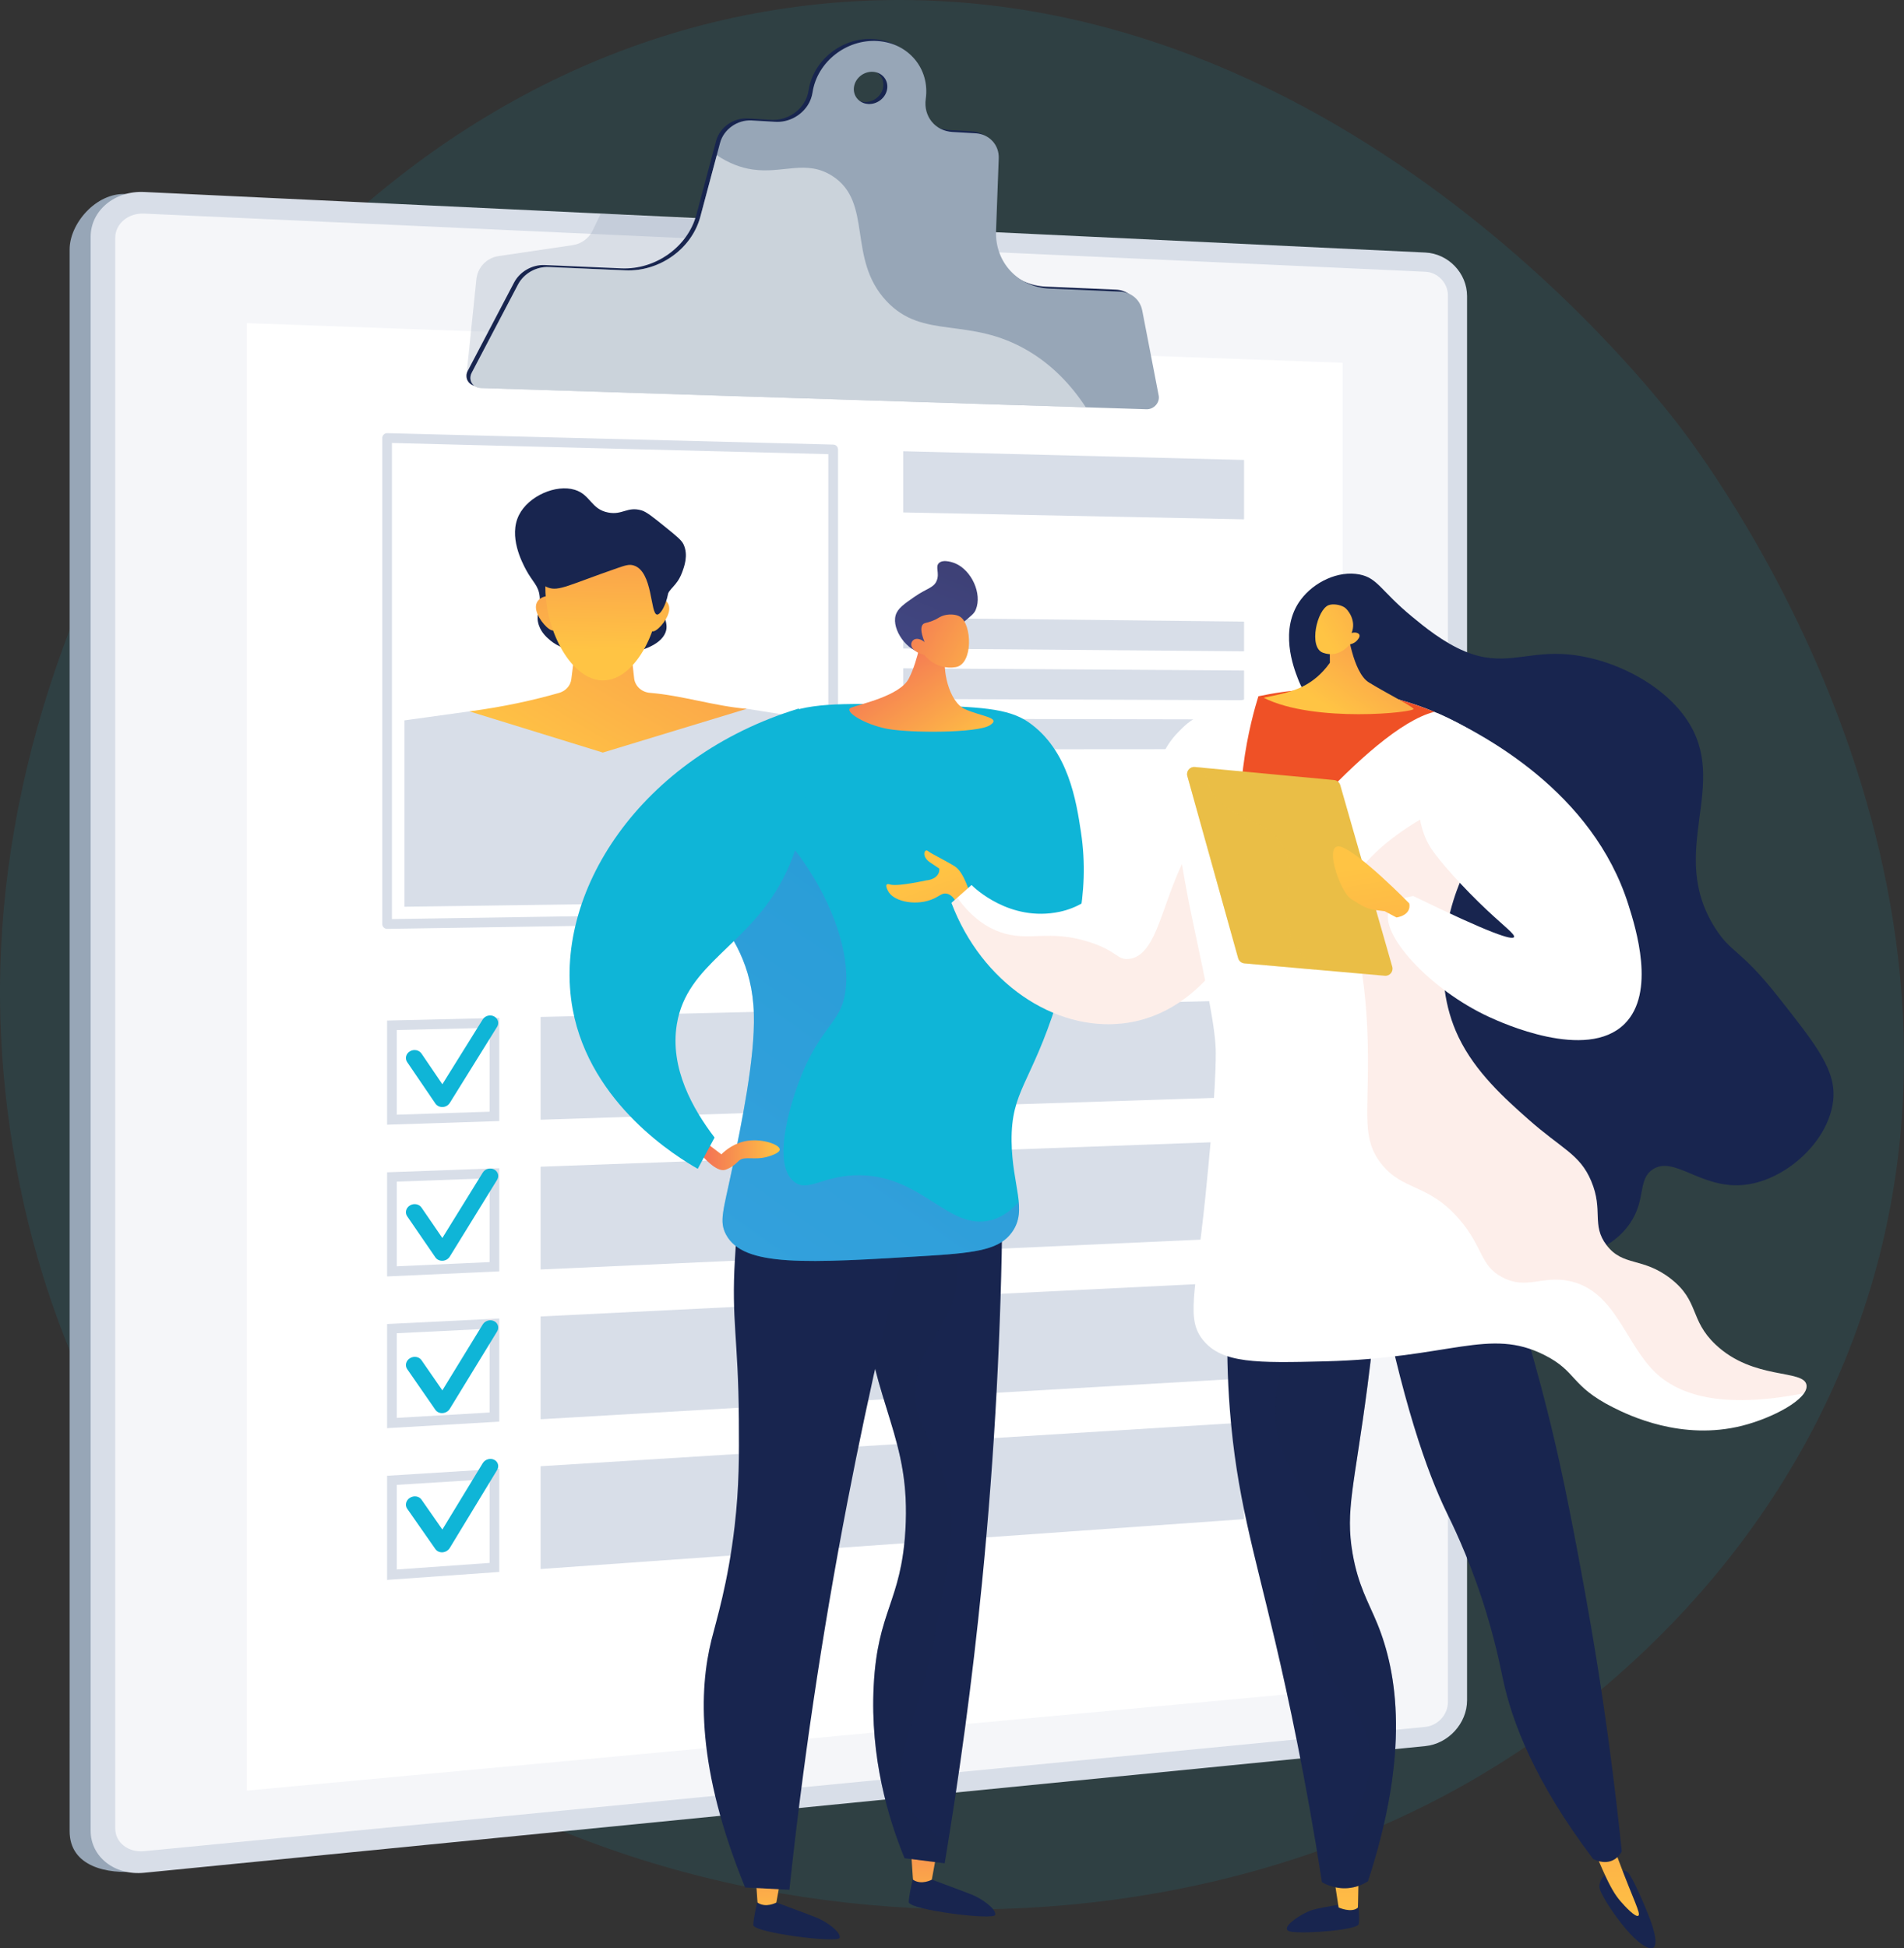 <?xml version="1.0" encoding="UTF-8"?><svg xmlns="http://www.w3.org/2000/svg" xmlns:xlink="http://www.w3.org/1999/xlink" viewBox="0 0 2764.54 2828.06"><rect x="0" y="0" width="2764.54" height="2828.06" fill="#333333" stroke="none"/><defs><style>.cls-1,.cls-2{fill:#0fb5d7;}.cls-1,.cls-3,.cls-4{opacity:.1;}.cls-5{fill:url(#linear-gradient);}.cls-6,.cls-7{fill:#eabe46;}.cls-8,.cls-9,.cls-10{fill:#fff;}.cls-11,.cls-4{fill:#ef5126;}.cls-12,.cls-13{fill:#97a6b7;}.cls-14{fill:#d8dee8;}.cls-15,.cls-16{fill:#18254f;}.cls-9{mix-blend-mode:soft-light;opacity:.5;}.cls-3,.cls-7,.cls-13,.cls-16,.cls-17,.cls-4{mix-blend-mode:multiply;}.cls-7,.cls-13,.cls-16,.cls-17{opacity:.3;}.cls-17{fill:url(#linear-gradient-7);}.cls-18{fill:url(#linear-gradient-8);}.cls-19{fill:url(#linear-gradient-9);}.cls-20{fill:url(#linear-gradient-3);}.cls-21{fill:url(#linear-gradient-4);}.cls-22{fill:url(#linear-gradient-2);}.cls-23{fill:url(#linear-gradient-6);}.cls-24{fill:url(#linear-gradient-5);}.cls-25{fill:url(#linear-gradient-14);}.cls-26{fill:url(#linear-gradient-15);}.cls-27{fill:url(#linear-gradient-16);}.cls-28{fill:url(#linear-gradient-17);}.cls-29{fill:url(#linear-gradient-13);}.cls-30{fill:url(#linear-gradient-12);}.cls-31{fill:url(#linear-gradient-10);}.cls-32{fill:url(#linear-gradient-11);}.cls-33{isolation:isolate;}.cls-10{opacity:.74;}</style><linearGradient id="linear-gradient" x1="818.54" y1="1138.43" x2="1176.12" y2="540.74" gradientTransform="matrix(1, 0, 0, 1, 0, 0)" gradientUnits="userSpaceOnUse"><stop offset="0" stop-color="#ffc444"/><stop offset="1" stop-color="#f36f56"/></linearGradient><linearGradient id="linear-gradient-2" x1="1142.68" y1="-596.04" x2="1150.8" y2="-935.51" gradientTransform="translate(-297.75 1295.68) rotate(11.85)" xlink:href="#linear-gradient"/><linearGradient id="linear-gradient-3" x1="-13068.21" y1="2420.45" x2="-13059.97" y2="2075.95" gradientTransform="translate(-12471.61 1295.68) rotate(168.15) scale(1 -1)" xlink:href="#linear-gradient"/><linearGradient id="linear-gradient-4" x1="872.74" y1="944.77" x2="880.89" y2="604" xlink:href="#linear-gradient"/><linearGradient id="linear-gradient-5" x1="-10353.65" y1="2799.78" x2="-10351.32" y2="2604.23" gradientTransform="translate(-9010.95) rotate(-180) scale(1 -1)" xlink:href="#linear-gradient"/><linearGradient id="linear-gradient-6" x1="-10127.53" y1="2802.48" x2="-10125.21" y2="2606.93" gradientTransform="translate(-9010.95) rotate(-180) scale(1 -1)" xlink:href="#linear-gradient"/><linearGradient id="linear-gradient-7" x1="-9713.61" y1="2238.13" x2="-10418.99" y2="1225.46" gradientTransform="translate(-9010.95) rotate(-180) scale(1 -1)" gradientUnits="userSpaceOnUse"><stop offset="0" stop-color="#aa80f9"/><stop offset="1" stop-color="#6165d7"/></linearGradient><linearGradient id="linear-gradient-8" x1="-10143.15" y1="1676.41" x2="-10029.37" y2="1676.41" gradientTransform="translate(-9010.95) rotate(-180) scale(1 -1)" xlink:href="#linear-gradient"/><linearGradient id="linear-gradient-9" x1="-14698.86" y1="5880.51" x2="-14698.86" y2="5678.85" gradientTransform="translate(-14073.82 4511.15) rotate(145.79) scale(1 -1)" xlink:href="#linear-gradient"/><linearGradient id="linear-gradient-10" x1="-10307.96" y1="1045.41" x2="-10392.31" y2="831.19" gradientTransform="translate(-9010.95) rotate(-180) scale(1 -1)" gradientUnits="userSpaceOnUse"><stop offset="0" stop-color="#444b8c"/><stop offset="1" stop-color="#3e4177"/></linearGradient><linearGradient id="linear-gradient-11" x1="-14841.41" y1="5822.39" x2="-14747.13" y2="5639.06" gradientTransform="translate(-14073.82 4511.15) rotate(145.79) scale(1 -1)" xlink:href="#linear-gradient"/><linearGradient id="linear-gradient-12" x1="2366.99" y1="2820.83" x2="2354.04" y2="2228.12" gradientTransform="translate(-410.33)" xlink:href="#linear-gradient"/><linearGradient id="linear-gradient-13" x1="2755.62" y1="2812.33" x2="2742.67" y2="2219.64" gradientTransform="translate(-410.33)" xlink:href="#linear-gradient"/><linearGradient id="linear-gradient-14" x1="2226.83" y1="2585.67" x2="2316.2" y2="3132.22" gradientTransform="translate(-1347.27 -836.09) rotate(-11.19)" xlink:href="#linear-gradient"/><linearGradient id="linear-gradient-15" x1="2346" y1="1032.63" x2="2496.61" y2="814.01" gradientTransform="translate(-410.33)" xlink:href="#linear-gradient"/><linearGradient id="linear-gradient-16" x1="2332.35" y1="921.74" x2="2570.41" y2="778.42" gradientTransform="translate(-410.33)" xlink:href="#linear-gradient"/><linearGradient id="linear-gradient-17" x1="2397.49" y1="1255.93" x2="2500.13" y2="1883.59" gradientTransform="translate(-410.33)" xlink:href="#linear-gradient"/></defs><g class="cls-33"><g id="Layer_2"><g id="Illustration"><g><path class="cls-1" d="M2690.94,1943.55c-139.77,371.94-429.61,567.11-540.56,632.98-571.61,339.35-1429.67,235.6-1868.28-308.89C1.23,1918.97-2.44,1519.94,.42,1406.29,15.94,789.24,470.49,109.41,1140.72,12c741.93-107.84,1251.42,544.91,1300.86,610.51,59.84,79.4,492.69,673.53,249.36,1321.03Z"/><g><path class="cls-12" d="M2038.87,384.79L182.34,281.65c-42.76-2-81.25,42.81-81.25,80.43V2657.88c0,52.18,55.5,62.68,98.26,58.49l1839.52-180.41c33.6-3.3,60.73-32.83,60.73-65.97V447.65c0-33.14-27.13-61.28-60.73-62.86Z"/><path class="cls-14" d="M2069.4,366.55L209.2,278.67c-42.76-2.02-77.58,27.07-77.58,64.99V2657.4c0,37.92,34.82,65.22,77.58,60.99l1860.2-183.87c33.6-3.32,60.73-33.08,60.73-66.48V429.9c0-33.4-27.13-61.76-60.73-63.35Z"/><path class="cls-10" d="M209.2,2687.02c-23.06,2.24-41.87-12.56-41.87-33V345.21c0-20.43,18.81-36.21,41.87-35.16l1860.2,84.39c18.16,.82,32.91,16.2,32.91,34.27v2041.98c0,18.07-14.75,34.21-32.91,35.97l-1860.2,180.37Z"/><polygon class="cls-8" points="1949.51 2451.89 358.47 2599.1 358.47 469.02 1949.51 526.57 1949.51 2451.89"/><path class="cls-13" d="M1313.15,536.99l-635.87,7.64,14.26-137.71c1.08-17.89,14.55-32.58,32.28-35.2l107.69-15.89c12.68-1.87,23.6-9.92,29.14-21.47l11.68-24.35,281.67,16.7,159.15,210.29Z"/><path class="cls-15" d="M1652.7,447.65c-3.02-15.58-16.01-26.52-32.39-27.22l-101.6-4.37c-46.12-1.99-79.92-37.96-78.23-83.54l3.92-105.6c.73-19.53-13.8-35.18-33.76-36.32l-33.38-1.91c-25.46-1.46-42.4-23.01-38.83-47.93,6.24-43.55-24.83-81.13-69.86-84.08-45.38-2.97-87.74,30.33-94.5,74.43-1,6.55-3.31,13.03-7.06,18.81-10.49,16.15-28.86,25.05-46.86,24.02l-34.44-1.98c-20.86-1.2-40.69,12.87-45.98,32.66l-28.63,107.19c-12.38,46.36-59.09,79.86-108.69,77.73l-111.46-4.8c-18.25-.79-36.17,9.43-44.57,25.45l-67.16,127.98c-5.5,10.48,1.27,21.8,13.26,22.19l966.56,30.83c10.58,.34,19.56-9.79,17.61-19.86l-23.94-123.68Zm-397.84-299.58c-13.31-.79-22.55-11.91-20.62-24.82,1.94-12.92,14.31-22.71,27.62-21.88,13.28,.83,22.47,11.94,20.54,24.82-1.93,12.88-14.25,22.68-27.54,21.89Z"/><path class="cls-12" d="M1658.43,450.51c-3.02-15.58-16.02-26.52-32.39-27.22l-101.6-4.37c-46.12-1.99-79.92-37.96-78.23-83.54l3.92-105.6c.73-19.53-13.8-35.18-33.76-36.32l-33.38-1.91c-25.46-1.46-42.4-23.01-38.83-47.93,6.24-43.55-24.83-81.13-69.86-84.08-45.38-2.97-87.74,30.33-94.5,74.43-1,6.55-3.31,13.03-7.06,18.81-10.49,16.15-28.86,25.05-46.86,24.02l-34.43-1.98c-20.87-1.2-40.69,12.87-45.98,32.66l-28.63,107.19c-12.38,46.36-59.09,79.86-108.69,77.73l-111.46-4.8c-18.25-.79-36.17,9.43-44.57,25.45l-67.16,127.98c-5.5,10.48,1.27,21.8,13.26,22.19l966.56,30.83c10.58,.34,19.56-9.79,17.61-19.86l-23.94-123.68Zm-397.84-299.58c-13.31-.79-22.55-11.91-20.62-24.82,1.94-12.92,14.31-22.71,27.62-21.88,13.29,.83,22.47,11.94,20.54,24.82-1.93,12.88-14.25,22.68-27.54,21.89Z"/><path class="cls-9" d="M1493.01,509.33c-86.22-51.11-152.37-14.87-206.11-72.52-57.52-61.71-18.73-142.96-78.24-181.3-38.1-24.54-72.1-2.9-116.41-9.54-16.23-2.43-33.55-8.63-51.54-20.7l-23.88,89.4c-12.38,46.36-59.09,79.86-108.69,77.73l-111.46-4.8c-18.25-.79-36.17,9.43-44.57,25.45l-67.16,127.98c-5.5,10.48,1.27,21.8,13.26,22.19l878.4,28.02c-22.12-33.74-49.61-61.76-83.59-81.91Z"/><g><g><path class="cls-14" d="M710.86,1491.94v121.71l-134.76,4.37v-122.9l134.76-3.18h0Zm14.06-14.4l-162.88,3.85v151.16l162.88-5.28v-149.72h0Z"/><polygon class="cls-14" points="1806.31 1592.2 784.9 1625.32 784.9 1476.12 1806.31 1452 1806.31 1592.2"/></g><g><path class="cls-14" d="M710.86,1710.27v121.7l-134.76,6.1v-122.89l134.76-4.91h0Zm14.06-14.58l-162.88,5.94v151.15l162.88-7.37v-149.72h0Z"/><polygon class="cls-14" points="1806.31 1796.49 784.9 1842.7 784.9 1693.51 1806.31 1656.28 1806.31 1796.49"/></g><g><path class="cls-14" d="M710.86,1928.61v121.68l-134.76,7.82v-122.87l134.76-6.64h0Zm14.06-14.77l-162.88,8.02v151.16l162.88-9.46v-149.72h0Z"/><polygon class="cls-14" points="1806.31 2000.78 784.9 2060.08 784.9 1910.89 1806.31 1860.57 1806.31 2000.78"/></g><g><path class="cls-14" d="M710.86,2146.96v121.66l-134.76,9.55v-122.85l134.76-8.37h0Zm14.06-14.96l-162.88,10.11v151.16l162.88-11.55v-149.72h0Z"/><polygon class="cls-14" points="1806.31 2205.06 784.9 2277.47 784.9 2128.27 1806.31 2064.86 1806.31 2205.06"/></g><path class="cls-14" d="M562.04,1348.27c-1.85,0-3.62-.72-4.93-2.02-1.34-1.32-2.1-3.12-2.1-5.01V635.78c0-1.9,.77-3.71,2.12-5.04,1.36-1.32,3.18-2.05,5.09-1.99l647.7,16.59c3.81,.1,6.85,3.21,6.85,7.03v678.86c0,3.84-3.08,6.97-6.92,7.03l-647.7,10.01h-.11Zm7.03-705.28v691.11l633.64-9.8V659.22l-633.64-16.23Zm640.67,688.24h0Z"/><polygon class="cls-14" points="1806.31 753.83 1311.46 743.84 1311.46 654.98 1806.31 667.65 1806.31 753.83"/><polygon class="cls-14" points="1806.31 945.35 1311.46 941.31 1311.46 896.88 1806.31 902.26 1806.31 945.35"/><polygon class="cls-14" points="1806.31 1016.38 1311.46 1014.53 1311.46 970.1 1806.31 973.28 1806.31 1016.38"/><polygon class="cls-14" points="1806.31 1087.4 1311.46 1087.76 1311.46 1043.33 1806.31 1044.31 1806.31 1087.4"/><g><path class="cls-15" d="M799.19,929.72c-4.58-3.84-12.74-10.67-16.68-21.91-5.48-15.65,2.57-24.54,1.11-41.44-1.44-16.62-10.38-21.37-20.06-39.68-5.54-10.48-25.46-48.2-10.05-79.05,13.83-27.68,53.77-45.13,81.14-36.66,22.98,7.11,23.37,28.25,48.53,32.99,20.72,3.9,27.58-9.12,48.26-3.16,7.28,2.1,16.87,9.85,36.01,25.32,14.8,11.97,22.25,18.06,25.01,24,7.33,15.82,1.01,32.5-2.17,40.91-7.77,20.52-17.59,20.75-23.92,37.58-8.74,23.22,5.89,33.47,0,49.21-14.45,38.62-128.36,44.4-167.18,11.89Z"/><polygon class="cls-14" points="587.3 1316.15 587.3 1045.65 681.59 1032.58 1084.39 1028.82 1186.29 1044.89 1186.29 1307.76 587.3 1316.15"/><path class="cls-5" d="M906.8,860.03c4.66,41.54,9.31,83.06,13.96,124.56,1.26,11.24,10.84,20.08,22.81,21.06,47.2,3.85,94.14,19.4,140.81,23.18l-209.1,63.55-193.7-59.79c50.93-6.81,92.9-16.21,130.27-26.86,9.57-2.73,16.49-10.47,17.66-19.74,3.24-25.72,6.47-51.43,9.71-77.13l67.56-48.83Z"/><g><path class="cls-22" d="M971.21,888.03c-3,13.44-18.1,29.61-23.94,28.4-5.85-1.21-8.15-13.11-5.13-26.57,3.01-13.46,10.19-23.37,16.03-22.14,5.83,1.22,16.05,6.88,13.05,20.31Z"/><path class="cls-20" d="M778.68,885.88c3.07,13.66,18.47,30.29,24.42,29.19,5.94-1.11,8.28-13.05,5.22-26.68-3.06-13.64-10.36-23.81-16.31-22.72-5.96,1.09-16.4,6.56-13.33,20.22Z"/><path class="cls-21" d="M957.87,856.14c0,60.75-36.87,131.78-82.58,131.54-45.96-.24-83.39-72.37-83.39-133.72s37.44-88.2,83.39-87.36c45.71,.84,82.58,28.78,82.58,89.53Z"/></g><path class="cls-15" d="M771.67,817.35c1.32,10.68,7.95,29.46,24.08,35.5,15.58,5.83,30.33-3.88,100.38-28.14,12.15-4.21,17.36-5.87,23.72-4.01,28.43,8.35,24.07,70.88,34.25,71.37,8.1,.39,26.11-38.48,13-76.09-12.18-34.93-45.15-51.46-53.18-55.33-3.55-1.71-58.05-27.06-103.77-.85-6.65,3.82-42.45,25.55-38.49,57.55Z"/></g><path class="cls-2" d="M642.54,1606.87c-4.22,.13-8.14-1.77-10.36-5.03l-41-60.24c-3.54-5.2-1.75-12.19,4.01-15.6,5.75-3.41,13.27-1.95,16.8,3.24l30.3,44.59,58.62-94.12c3.37-5.41,10.76-7.38,16.51-4.39,5.74,2.99,7.67,9.79,4.31,15.19l-68.69,110.47c-2.16,3.47-6.08,5.7-10.35,5.87-.04,0-.09,0-.13,0Z"/><path class="cls-2" d="M642.54,2051.16c-4.22,.24-8.14-1.56-10.36-4.76l-41-59.18c-3.54-5.11-1.75-12.14,4.01-15.7,5.75-3.56,13.27-2.3,16.8,2.81l30.3,43.8,58.62-95.64c3.37-5.5,10.76-7.65,16.51-4.82,5.74,2.84,7.67,9.59,4.31,15.08l-68.69,112.25c-2.16,3.52-6.08,5.85-10.35,6.14-.04,0-.09,0-.13,0Z"/><path class="cls-2" d="M642.54,1830.01c-4.22,.19-8.14-1.66-10.36-4.89l-41-59.71c-3.54-5.16-1.75-12.17,4.01-15.65,5.75-3.48,13.27-2.13,16.8,3.02l30.3,44.2,58.62-94.88c3.37-5.45,10.76-7.52,16.51-4.6,5.74,2.91,7.67,9.69,4.31,15.14l-68.69,111.37c-2.16,3.49-6.08,5.77-10.35,6.01-.04,0-.09,0-.13,0Z"/><path class="cls-2" d="M642.54,2253.18c-4.22,.29-8.14-1.46-10.36-4.63l-41-58.69c-3.54-5.07-1.75-12.12,4.01-15.75,5.75-3.63,13.27-2.46,16.8,2.61l30.3,43.45,58.62-96.33c3.37-5.54,10.76-7.78,16.51-5.01,5.74,2.77,7.67,9.5,4.31,15.03l-68.69,113.07c-2.16,3.55-6.08,5.92-10.35,6.26-.04,0-.09,0-.13,0Z"/></g></g><g><g><path class="cls-15" d="M1327.38,2718.56s-7.66,31.05-7.9,42.29c-.24,11.25,123.54,26.93,125.47,18.64,1.93-8.29-18.8-23.37-33.76-29.31-14.96-5.94-58.84-22.1-58.84-22.1l-24.96-9.53Z"/><path class="cls-24" d="M1360.05,2689.61l-7.1,38.8s-15.2,8.38-27.32,0l-2.95-43.09,37.37,4.29Z"/><path class="cls-15" d="M1101.63,2751.79s-7.66,31.05-7.9,42.29c-.24,11.25,123.54,26.93,125.47,18.64,1.93-8.29-18.8-23.37-33.76-29.31-14.96-5.94-58.84-22.1-58.84-22.1l-24.96-9.53Z"/><path class="cls-23" d="M1134.3,2722.84l-7.1,38.8s-15.2,8.38-27.32,0l-2.95-43.09,37.37,4.29Z"/><path class="cls-15" d="M1419.33,1666.62c12.03,30.27,24.06,60.53,36.08,90.8-1.76,167.08-10.5,348.21-29.67,541.13-14.26,143.53-32.86,279.1-54.14,406.04-19.4-2.45-38.8-4.91-58.2-7.36-23.68-58.14-50.13-145.46-44.82-250.21,5.54-109.27,39.75-121.09,46.02-225.63,8.12-135.5-45.71-176.14-62.89-341.28-6.57-63.16-7.84-145.06,9.31-242.93,52.77,9.81,105.53,19.63,158.3,29.45Z"/><path class="cls-16" d="M1261.03,1637.17c28.5,5.3,56.99,10.6,85.49,15.91,44.52,94.17,51.45,189.02,39.05,229.74-17.54,57.61-53.02,73.67-55.87,132.69-2.82,58.4,30.29,76.26,46.56,146.66,11.26,48.75,3.78,92.13-11.64,176.92-31.06,170.79-76.86,220.11-46.56,279.36,8.61,16.83,24.91,37.36,58.67,54.75-1.7,10.49-3.39,21.01-5.13,31.39-19.4-2.45-38.8-4.91-58.2-7.36-23.68-58.14-50.13-145.46-44.82-250.21,5.54-109.27,39.75-121.09,46.02-225.63,8.12-135.5-45.71-176.13-62.89-341.28-6.57-63.16-7.84-145.06,9.31-242.93Z"/><path class="cls-15" d="M1337.87,1712.84c-38.74,144.84-75.16,300.26-107.1,465.62-38.58,199.66-65.77,388.63-84.6,564.59-21.42-1.1-42.84-2.22-64.26-3.32-70.87-173.35-66.96-286.71-48.92-359.28,6.95-27.96,24.11-82.51,33.67-165.32,6.66-57.73,6.5-102.08,6.13-155.41-.81-116.93-11.05-143.26-5.7-232.21,5.02-83.49,8.06-125.69,33.83-148.4,67.88-59.83,225.06,27,236.97,33.73Z"/><path class="cls-2" d="M1469.39,1788.54c23.2-32.34,.11-67.17-.59-132.01-.79-73.49,28.29-83.38,65.77-202.06,24.93-78.93,48.86-154.7,34.92-246.76-6.68-44.12-18.01-118.95-75.96-159.3-29.9-20.82-72.88-22.42-157.62-24.77-104.79-2.91-157.18-4.36-197.73,13.01-5.94,2.54-129.47,57.45-146.03,161.75-16.85,106.16,98.33,129.84,102.43,273.53,1.84,64.51-18.46,161.86-31.62,225.01-12.64,60.63-19.22,75.89-8.61,95.4,25.55,47.03,115.77,41.44,296.2,30.26,70.78-4.39,101.53-9.94,118.84-34.07Z"/><path class="cls-17" d="M1222.62,1459.12c-9.77,27.16-38.56,45.72-62.85,111.74-5.25,14.26-42.6,115.76-6.98,144.34,20.58,16.5,42.35-9.9,95.45-9.32,92.01,1,129.44,81.4,190.89,65.19,10.66-2.82,24.98-9.49,40.08-26.24,1.43,16.31-.15,30.24-9.81,43.7-17.31,24.13-48.07,29.68-118.84,34.07-180.43,11.18-270.64,16.77-296.2-30.26-10.6-19.51-4.02-34.77,8.61-95.4,13.16-63.15,33.46-160.51,31.62-225.01-4.1-143.69-119.28-167.38-102.43-273.53,4.51-28.38,17.05-52.97,32.87-73.97,142.79,71.54,228.3,249.35,197.6,334.7Z"/><path class="cls-18" d="M1019.39,1654.31l28.02,21.22c5.79-5.7,19.06-17.06,38.56-19.75,21.97-3.02,46.21,5.78,46.24,12.71,.02,5.56-15.52,9.92-17.92,10.59-19.4,5.44-32.91-1.45-41.13,5.51-2.91,2.46-6.66,7.17-14.75,11.17-2.12,1.05-4.33,1.95-5.49,2.3-12.96,3.88-32.78-19.74-34.48-21.8l.97-21.96Z"/><path class="cls-2" d="M1137.65,1274.05c25.46-49.45,46.53-126.58,22.12-245.6-229.31,69.78-359.32,268.34-328.24,436.5,25.62,138.62,153.08,215.36,181.58,231.63,8.15-15.13,16.3-30.26,24.44-45.39-31.26-40.97-65.4-100.58-54.77-164.63,14.74-88.79,103.33-112.4,154.87-212.51Z"/><path class="cls-19" d="M1338.88,917.96s-4.87,38.75-19.28,66.9c-13.02,25.44-71.72,37.39-83.82,42.33-12.1,4.94,19.94,24.79,53.23,30.86,33.29,6.06,129.74,6.12,148.04-5.22,18.3-11.34-12.94-12.88-36.19-23.59-23.25-10.71-33.35-58.67-27.41-79.6,5.93-20.93-34.57-31.69-34.57-31.69Z"/><path class="cls-31" d="M1393.09,908.11c18.78-15.71,21.38-17.52,23.75-23.28,9.51-23.13-6.29-57.11-29.8-67.05-1.22-.52-17-7-23.75-.47-5.73,5.55,1.34,14.41-3.26,25.61-4.3,10.49-13.7,10.55-32.13,23.28-15.18,10.48-24.61,17-27.47,27.01-5.89,20.62,17.05,53.03,39.58,54.01,8.1,.35,10.63-3.6,53.08-39.11Z"/><path class="cls-32" d="M1341.96,950.64s16.83,22.44,45.58,17.77c25.74-4.18,23.95-62.64,6.21-73.38-5.92-3.58-17.14-4.22-25.88-.84-5.17,2-6.75,4.38-15.26,7.48-7.85,2.86-10.21,2.19-12.44,4.47-2.79,2.85-4.41,9.33,2.29,25.83-5.43-4.53-11.54-5.88-15.55-3.49-.64,.38-2.3,1.76-3.13,3.69-2.98,6.99,3.89,14.88,18.17,18.47Z"/></g><g><path class="cls-15" d="M1971.7,2760.58s3.05,24.27,1,32.4c-2.05,8.13-72.6,14-96.55,11.18-23.95-2.82,14.27-27.29,29.52-31.88,15.26-4.59,66.03-11.7,66.03-11.7Z"/><path class="cls-30" d="M1936.18,2720.1l7.44,48.69s18.96,8.52,28.08,.1l1-50.96-36.52,2.17Z"/><path class="cls-15" d="M2333.92,2717.93s-14.97,11.11-10.98,24.41c3.99,13.3,38.92,66.61,63.82,81.74,24.89,15.13,17.09-16.39,9.85-36.03-7.24-19.63-25.76-62.88-32.98-70.13-7.23-7.25-29.7,0-29.7,0Z"/><path class="cls-29" d="M2306.99,2664.44c7.24,20.17,14.2,36.76,19.64,48.99,12.04,27.06,18.63,37.22,26.08,46.02,6.5,7.67,21.9,24.03,26.03,21.31,4.2-2.76-7.06-22.65-28.76-80.92-3.15-8.45-13.11-35.4-13.11-35.4h-29.89Z"/><path class="cls-15" d="M1788.42,1821.55c-5.16,50.7-10.12,129.4-2.71,224.91,9.65,124.44,34.54,203.18,65.74,335.86,19.07,81.08,44.77,200.42,68.02,349.68,5.39,3.09,21.27,11.21,41.7,8.18,11.44-1.7,20-6.25,25.05-9.52,61.01-186.43,42.99-301.96,13.55-373.94-12.55-30.68-27.77-54.89-35.9-102.05-10.76-62.4,2.54-97.28,21.52-241.82,13.53-103.02,11.18-118.94,2.19-134.39-35.97-61.77-146.01-60.56-199.16-56.9Z"/><path class="cls-25" d="M1409,1299.87s-8.56-33.58-22.81-42.45c-14.25-8.86-34.39-18.34-39.01-22.24-4.61-3.89-10,7.75,3.29,16.65l13.3,8.91c.28,2.46-.09,4.37-.54,5.71-2.11,6.31-9.29,10.63-18.18,11.45-34.12,7.15-47.45,7.5-52.66,5.97-.77-.23-3.74-1.19-4.99,.13-2.01,2.12,1.6,8.82,3.14,11.17,9.23,14.1,41.28,20.23,65.27,9.2,8.76-4.02,12.12-8.35,18.51-7.26,10.16,1.72,16.39,15.12,20.08,26.21l14.59-23.45Z"/><path class="cls-15" d="M1998.42,1843.23c37.38,193.02,74.06,294.39,101.82,351.73,6.85,14.14,29.69,59.76,51.28,125.17,19.12,57.89,27.08,100.48,31.16,119.23,12.89,59.17,44.73,145.55,130.42,258.86,1.07,.63,15.68,8.89,29.65,1.53,7.07-3.73,10.59-9.68,11.99-12.45-11.2-108.33-24.06-199.36-35.22-269.62-2.35-14.74-12.66-79.2-28.83-164.38-6.33-33.33-15.61-82.17-26.72-132.34-13.83-62.47-35.05-147.45-67.74-249.29-65.94-9.49-131.87-18.97-197.81-28.45Z"/><path class="cls-8" d="M1381.48,1310.52c9.72-8.64,19.43-17.27,29.15-25.91,3.56,3.59,55.42,54.21,127.93,38.87,49.92-10.57,78.72-51.56,97.16-77.73,55.4-78.6,22.27-136.28,81.92-189.69,16.57-14.83,49.06-32.79,70.3-27.31,50.62,13.05,79.76,165.28,30.77,285.02-9.89,24.17-64.34,157.24-187.85,171.66-99.73,11.64-205.48-58.63-249.39-174.9Z"/><path class="cls-15" d="M1966.59,1079.77c-21.2-19.59-61.75-42.18-82.09-94.69-6.12-15.8-27.81-71.8,4.18-114.64,18.99-25.43,54.26-42.69,85.36-36.58,26.57,5.22,30.72,23.73,75.87,60.97,17.57,14.49,45.82,37.8,77.26,50.75,53.86,22.2,86.22,1.31,140.29,3.69,66.43,2.93,143.6,40,180.78,93.91,65.99,95.68-29.6,192.75,42.68,304.84,23.68,36.72,35.36,28.49,91.45,99.58,56.17,71.19,84.26,106.77,79.26,150.39-6.94,60.53-72.14,118.35-133.53,122.28-59.98,3.84-98.1-43.34-128.63-22.7-21.73,14.68-9.31,43.26-32.39,77.59-29.75,44.27-88.23,53.09-97.68,54.51-87.66,13.22-205.86-89.57-256.07-211.36-90.52-219.61,68.49-432.03-46.74-538.55Z"/><path class="cls-16" d="M1999.78,2356.72c-12.55-30.68-27.77-54.89-35.9-102.05-10.76-62.4,2.54-97.28,21.52-241.82,13.53-103.02,11.18-118.94,2.19-134.39-19.55-33.57-60.98-48.46-103.26-54.55,.56,2.17,1.13,4.34,1.59,6.44,22.18,101.31-62.48,163.12-24.29,274.49,18.83,54.91,48.87,67.48,55.87,131.17,6.56,59.66-17.22,72.09-12.14,126.31,7.59,81.06,65.18,100.68,80.16,162.75,9.74,40.34,1.54,99.32-69.57,184.69,1.18,7.35,2.36,14.73,3.53,22.24,5.4,3.09,21.27,11.21,41.7,8.18,11.44-1.7,20-6.25,25.05-9.52,61.01-186.43,42.99-301.96,13.55-373.94Z"/><path class="cls-4" d="M1776.61,1174.49c-91.29,72.1-81.13,210.39-137.25,217.41-17.14,2.14-16.2-11-57.08-24.29-59.8-19.44-87.89,.2-129.96-14.58-17.42-6.12-40.08-19.18-62.4-50.02-2.82,2.5-5.63,5.01-8.45,7.51,43.91,116.27,149.66,186.54,249.39,174.9,123.51-14.42,177.96-147.49,187.85-171.66,22.99-56.18,28.77-119.52,23.21-172.27-21.07,6.15-43.96,16.14-65.31,33Z"/><path class="cls-8" d="M1710.39,1065.18c5.59-8.69,23.38-32.77,98.85-50.51,37.83-8.89,107.76-24.13,197.76-5.06,123.61,26.19,200.59,100.36,229.56,131.54-23.73,15.45-89.2,62.59-121.63,152.02-10.09,27.82-39.89,122.95,2.73,212.04,24.56,51.34,68.01,89.88,101,119.16,49.49,43.91,75.13,50.65,91.72,89.99,18.07,42.84-.14,63.72,22.3,93.05,24.1,31.49,52.34,16.85,93.18,48.7,41.84,32.62,26.95,59.47,65.03,95.52,55.33,52.38,128.68,35.37,132.1,58.94,2.94,20.27-49.19,47.78-93.48,58.94-87.71,22.09-164.22-14.99-186.97-26.42-62.99-31.64-52.11-52.13-100.13-76.25-80.41-40.39-135.37,4.56-318.52,9.18-99.18,2.51-149.33,3.07-176.81-30.48-25.09-30.65-11.9-64.27,3.16-209.17,4.84-48.39,14.97-149.72,15.03-207.46,.04-34.12-11.8-89.87-35.46-201.37-1.4-6.58-14.21-66.82-24.55-147.29-9.32-72.46-7.97-94.72,5.12-115.06Z"/><g class="cls-3"><path class="cls-11" d="M2490.91,1951.62c-38.08-36.05-23.19-62.9-65.03-95.52-40.85-31.85-69.08-17.21-93.18-48.7-22.44-29.33-4.23-50.21-22.3-93.05-16.59-39.34-42.22-46.08-91.72-89.99-33-29.28-76.44-67.82-101-119.16-42.63-89.09-12.82-184.21-2.73-212.04,32.42-89.43,97.9-136.57,121.63-152.02-2.28-2.46-4.98-5.26-7.86-8.22-156.32,21.48-247.46,111.81-258.73,138.55-26.06,61.82,15.19,84.54,16.26,262.84,.51,85.23-8.69,118.88,18.97,154.46,31.63,40.68,68.07,28.09,113.81,81.29,35.14,40.87,29.51,66.78,62.33,84,35.28,18.51,57.75-3.06,97.55,5.42,66.48,14.18,80.7,90.83,124.65,132.77,33.24,31.71,94.68,53.89,215.87,30.09,2.8-4.08,4.16-8.06,3.62-11.8-3.42-23.57-76.77-6.56-132.1-58.94Z"/></g><path class="cls-11" d="M1813.85,1281.37s171.25-223.6,268.59-248.07c-22.87-9.58-47.94-17.86-75.44-23.69-77.34-16.39-139.79-7.44-179.86,1.04-9.17,29.46-45.2,154.12-13.29,270.72Z"/><path class="cls-8" d="M2017.39,1319.58c-16.62,35.29,59.74,117.48,144.61,156.5,17.29,7.95,141.47,65.05,196.81,10.15,45.73-45.37,16.22-139.18,5.68-172.67-51.74-164.46-210.64-248.11-277.23-278.29-49.7,124.26-20.43,179.63-8.91,196.92,12.04,18.06,45.62,56,81.29,89.42,25.09,23.51,40.72,34.95,38.62,38.61-2.61,4.56-32.03-4.06-146.26-59.66-13.24,2.14-28.93,6.96-34.61,19.01Z"/><path class="cls-26" d="M1956.26,912.98s7.88,63.02,31.14,77.46c23.26,14.43,60.87,33.29,65.01,38.42,4.14,5.11-144.1,21.05-217.56-16.02,24.21-5.05,30.79-6.91,30.79-6.91,6.57-1.86,18.83-5.31,31.11-12.31,8.36-4.76,21.84-14.07,34.21-31.64l-.27-34.9,25.57-14.11Z"/><path class="cls-27" d="M1959.8,935.3s-15.17,20.82-38.95,12.14c-21.3-7.77-8.59-62.77,8.31-69.05,5.63-2.09,15.98-1.17,22.9,3.15,4.87,3.03,17.85,19.17,10.41,37.26,5.38-1.56,10.12-.14,11.3,2.52,1.51,3.38-3.05,7.98-4.08,9.02-3.58,3.61-7.89,4.62-9.88,4.96Z"/><path class="cls-6" d="M1734.87,1113.33l202.21,18.94c4.24,.4,7.8,3.35,8.97,7.45l75.46,263.49c2,6.97-3.62,13.78-10.85,13.14l-203.87-17.99c-4.29-.38-7.89-3.37-9.05-7.52l-73.8-264.44c-1.95-6.98,3.71-13.75,10.92-13.07Z"/><path class="cls-28" d="M2046.24,1311.32s-69.64-71.25-97.98-81.78c-28.34-10.53-3.25,64.63,13.36,75.23,16.6,10.6,23.08,14.65,36.04,16.27l12.95,1.62,17.01,9.07s21.86-2.59,18.62-20.4Z"/><path class="cls-7" d="M1869.46,1341.23c-7.63-41.65,15.87-73.95-6.65-112.99-23.17-40.16-63.84-33.38-93.05-66.47-9.3-10.53-17.65-25.45-21.74-47.22l-13.14-1.23c-7.22-.68-12.87,6.09-10.92,13.07l73.8,264.44c1.16,4.15,4.76,7.14,9.05,7.52l103.53,9.13c-26.34-23.64-37.23-46.39-40.86-66.26Z"/></g></g></g></g></g></g></svg>
